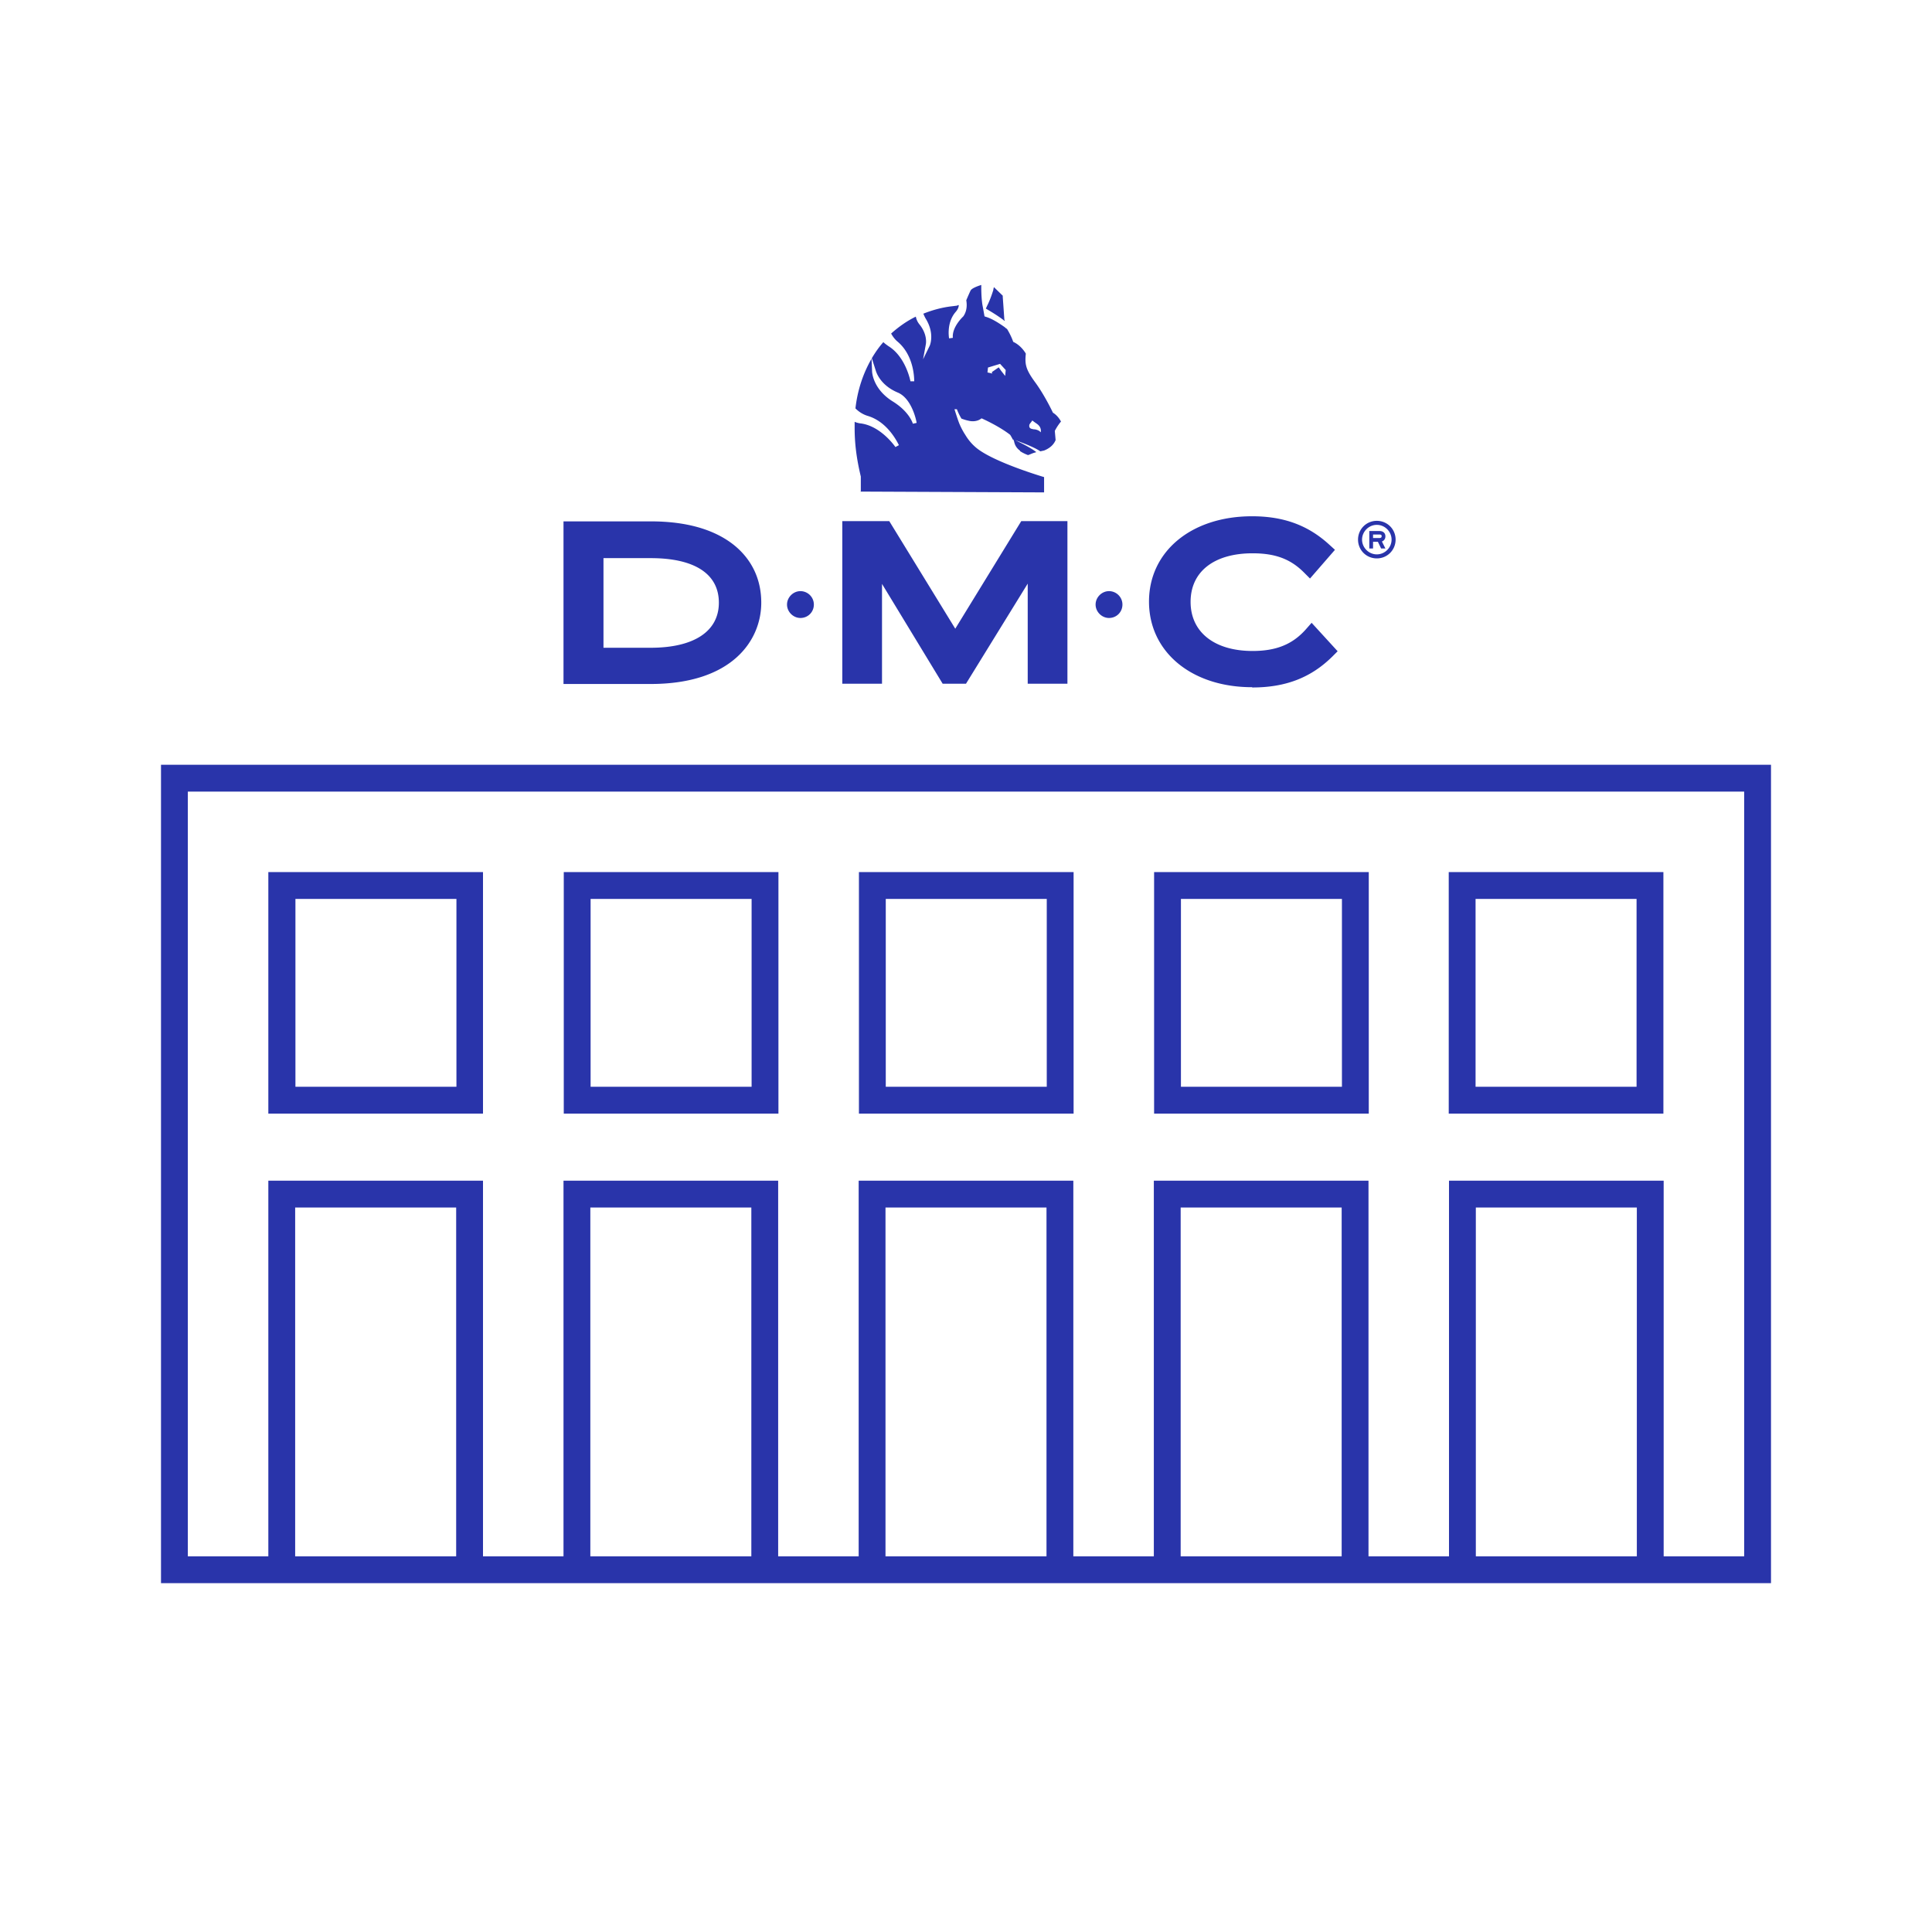 <svg xmlns="http://www.w3.org/2000/svg" viewBox="0 0 72 72" fill="none"><path d="m32.06 18.32 6.85.03v-.57s-1.94-.57-2.56-1.12c-.15-.13-.28-.29-.38-.46l-.02-.03c-.15-.24-.22-.44-.22-.44-.04-.1-.16-.48-.16-.48h.09c.03.08.08.2.17.35.08.03.17.06.27.08 0 0 .27.08.48-.09 0 0 .62.27 1.06.61.02.02.05.08.09.15v.02c.28.09.83.3 1.04.45l.14-.03c.15-.06.34-.17.43-.39l-.03-.34s.08-.17.23-.35c0 0-.1-.21-.3-.33 0 0-.3-.64-.66-1.13-.36-.49-.39-.68-.35-1.07 0 0-.16-.3-.47-.44 0 0-.07-.22-.23-.48a.55.55 0 0 1-.09-.07c-.2-.14-.46-.31-.69-.38l-.06-.02-.05-.28-.03-.16c-.05-.33-.04-.73-.04-.73s-.35.1-.4.21c-.04.08-.1.22-.16.36.03.17.03.4-.11.6-.02.02-.43.4-.39.8l-.14.02s-.11-.57.24-.98c.09-.1.12-.19.12-.26h-.03l-.03.02-.16.02c-.38.04-.75.14-1.1.28.03.07.06.14.11.22.32.55.13.98.12.99l-.24.49.1-.54c.02-.09.05-.42-.25-.78a.66.66 0 0 1-.12-.27c-.33.16-.64.38-.92.63.06.11.14.22.25.31.56.48.61 1.24.61 1.47h-.14s-.17-.91-.82-1.31c-.07-.05-.14-.1-.19-.15-.16.18-.3.38-.43.6l.15.47c.04.13.22.56.82.81.54.23.7 1.1.7 1.13l-.14.03s-.12-.44-.75-.83c-.74-.46-.77-1.09-.77-1.12l-.02-.47c-.3.52-.52 1.14-.6 1.85.11.11.26.22.46.28.7.21 1.06.89 1.16 1.09l-.13.07s-.53-.78-1.29-.88a.775.775 0 0 1-.23-.06v.23c0 .58.07 1.14.23 1.81v.55Zm6.31-2.51s.04-.06.06-.08l.02-.03.02-.03.08.06.1.07c.08.06.13.13.14.23v.08l-.06-.05a.426.426 0 0 0-.18-.06h-.02s-.06-.01-.09-.02a.114.114 0 0 1-.08-.07c0-.02-.01-.06.01-.1Zm-1.56-2.11.46-.14.21.23-.02.22-.15-.19-.09-.13-.03.02-.23.16.02.05-.18-.04.02-.19Zm9.86 11.92c1.25 0 2.19-.37 2.98-1.15l.2-.2-.97-1.06-.22.25c-.5.56-1.11.8-1.98.8-1.42 0-2.31-.7-2.31-1.83s.88-1.81 2.31-1.81c.84 0 1.41.21 1.91.71l.23.23.93-1.07-.22-.2c-.79-.72-1.7-1.05-2.87-1.05-2.26 0-3.84 1.31-3.84 3.18s1.58 3.19 3.84 3.19Zm4.64-4.81c.39 0 .7-.31.7-.7s-.31-.7-.7-.7-.7.31-.7.7.31.7.7.7Zm0-1.25c.3 0 .55.25.55.55s-.25.55-.55.55-.55-.25-.55-.55.25-.55.55-.55Zm-13.88-7.64c-.02-.3-.05-.71-.06-.85v-.05l-.33-.32-.02.08v.02c-.04.13-.11.34-.2.53-.03.06-.07.15-.08.17.08.05.42.24.7.46v-.04Zm13.74 8.27h.18l.12.25h.16l-.13-.26c.08-.03.13-.1.13-.19 0-.12-.08-.2-.22-.2h-.38v.65h.14v-.25Zm0-.27h.24c.08 0 .08.04.08.06s0 .07-.08.07h-.24v-.13Zm-9.84 3.11c.28 0 .5-.22.5-.5s-.23-.5-.5-.5-.5.23-.5.5.23.5.5.5ZM29.01 32.5h-8v9h8v-9Zm-1 8h-6v-7h6v7Zm23-8h-8v9h8v-9Zm-1 8h-6v-7h6v7Zm-10-8h-8v9h8v-9Zm-1 8h-6v-7h6v7Zm-1-23.69s.03.02.05.03c.03.02.07.04.11.06.04.02.09.04.14.06l.06-.02s.09-.04.15-.06l.1-.03c-.18-.15-.62-.37-.86-.48l.03.07c.02.1.06.24.23.36Zm-20 15.69H10v9h8v-9Zm-1 8h-6v-7h6v7ZM6 28.5V59h60V28.5H6ZM17 58h-6V45h6v13Zm11 0h-6V45h6v13Zm11 0h-6V45h6v13Zm11 0h-6V45h6v13Zm11 0h-6V45h6v13Zm4 0h-3V44h-8v14h-3V44h-8v14h-3V44h-8v14h-3V44h-8v14h-3V44h-8v14H7V29.5h58V58ZM32.87 21.76l2.26 3.72H36l2.3-3.73v3.73h1.48v-6.06h-1.72l-2.46 4.01-2.46-4.01h-1.75v6.06h1.48v-3.72Zm-3.04 1.27c.28 0 .5-.22.5-.5s-.23-.5-.5-.5-.5.23-.5.5.23.5.5.5Zm32.16 9.47h-8v9h8v-9Zm-1 8h-6v-7h6v7ZM28.37 22.46c0-.87-.35-1.61-1.02-2.15-.73-.58-1.77-.88-3.1-.88H21v6.06h3.25c3.04 0 4.12-1.63 4.12-3.03Zm-5.88 1.68V20.8h1.76c1.64 0 2.54.59 2.54 1.66s-.93 1.68-2.54 1.68h-1.76Z" style="fill:#2934aa;"/></svg>
